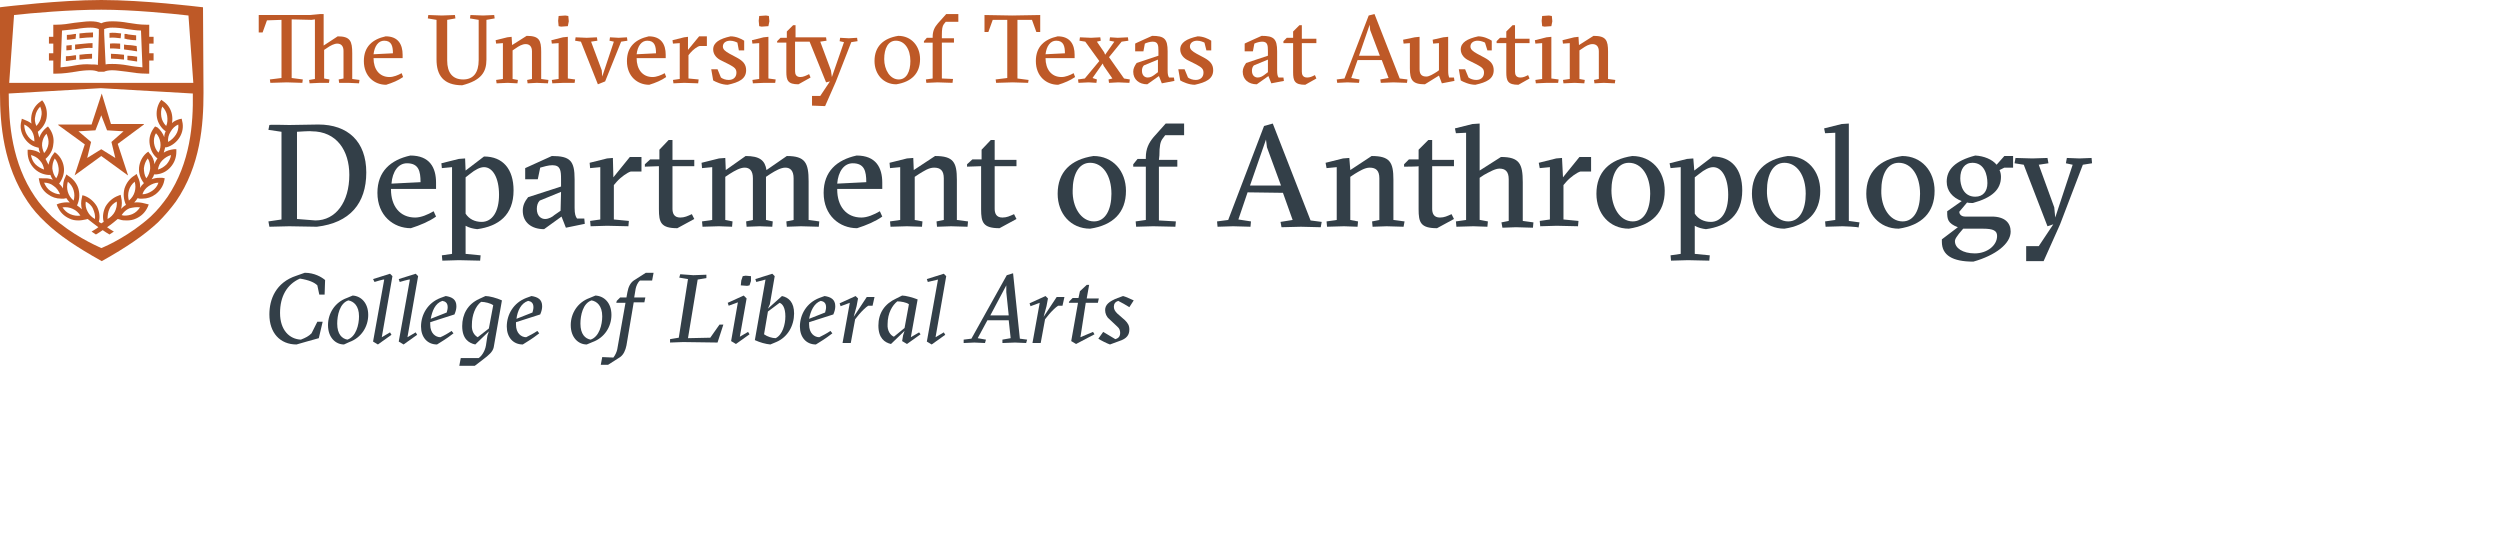 <?xml version="1.0" encoding="utf-8"?>
<!-- Generator: Adobe Illustrator 26.2.1, SVG Export Plug-In . SVG Version: 6.00 Build 0)  -->
<svg version="1.1" id="a" xmlns="http://www.w3.org/2000/svg" xmlns:xlink="http://www.w3.org/1999/xlink" x="0px" y="0px"
	 viewBox="0 0 516 112" style="enable-background:new 0 0 516 112;" xml:space="preserve">
<style type="text/css">
	.st0{fill:#333F48;}
	.st1{fill:#BE5927;}
</style>
<g>
	<g>
		<path class="st0" d="M59.7,25.8l6-0.1c6.1,0,9.9,3.5,9.9,9.9S72.2,46,65.4,46.8l-5.7-0.1l-4.1,0.1l-0.2-1.1l2.7-0.4V27.2l-2.7-0.4
			l0.2-1C55.6,25.7,59.7,25.8,59.7,25.8z M61.3,27.2v18l3.8,0.3c4.2,0,7-3.8,7-9.4c0-5-2.6-9-7.8-9C64.2,27,61.3,27.2,61.3,27.2z"/>
		<path class="st0" d="M80.7,39.1c0,3.4,1.8,5.8,5,5.8c1.2,0,2.6-0.6,3.8-1.3l0.5,1.1c-1.4,1-3.3,1.8-5.2,2.4
			c-3.6,0-6.9-2.6-6.9-7.3c0-4.4,2.7-6.8,6.8-7.7c4,0,5.3,2.5,5.3,5.6v1.3H80.7z M86.8,37.6c0-2.3-0.4-3.9-2.8-3.9
			c-1.8,0-3,1.7-3.2,4.2L86.8,37.6z"/>
		<path class="st0" d="M96.1,46.6v5.8l3.1,0.3l-0.1,1.1l-4.4-0.1l-3.4,0.1l-0.1-1.1l2.1-0.3V34.5l-2.1,0.2l-0.1-1l3.6-0.9l1.3-0.1
			l0.1,2.5l3.8-2.9c3.9,0,6.1,2.6,6.1,7c0,5.1-3.1,7.4-7.5,8C97.6,47.2,96.8,47,96.1,46.6z M99.9,34.5c-0.8,0-1.8,0.5-2.9,1.4
			l-0.9,0.7v7.5c0.7,1.1,1.9,1.7,3.3,1.7c2.2,0,3.6-2.1,3.6-5.6S101.7,34.5,99.9,34.5L99.9,34.5z"/>
		<path class="st0" d="M113.9,32.2c3.8,0,4.7,1,4.7,4.8v5.9c0,1.3,0.2,1.8,0.5,2.2h1.5l0.1,1.1l-3.9,0.8l-0.9-2.3l-3.6,2.6
			c-2.6,0-4.4-1.4-4.4-3.8c0-1.1,0.4-1.9,1.1-2.8l6.8-2.2v-1.5c0-1.8-0.1-2.9-1.8-2.9c-0.8,0-1.8,0.3-2.5,0.5l-0.5,2.4h-2.6v-2.3
			L113.9,32.2L113.9,32.2z M115.8,39.6l-4.4,1.8c-0.4,0.4-0.6,1-0.6,1.7c0,1.5,0.9,2.1,1.7,2.1s1.6-0.5,1.9-0.8l1.3-0.9L115.8,39.6
			L115.8,39.6z"/>
		<path class="st0" d="M126.6,36.6l3.4-4.2h2.4v3h-2.2c-0.7,0.2-2,1.1-2.9,2.1l-0.6,0.7v7.1l3.1,0.3l-0.1,1.1l-4.4-0.1l-3.4,0.1
			l-0.1-1.1l2.1-0.3V34.5l-2.1,0.2l-0.1-1.1l3.6-0.9l1.2-0.1L126.6,36.6L126.6,36.6z"/>
		<path class="st0" d="M133.1,34.4v-0.5l1.1-1h1.9v-2l1.9-2h0.8V33h4.5v1.3h-4.5v8.8c0,0.9,0.3,1.8,1.6,1.8c0.9,0,1.5-0.3,2.4-0.7
			l0.5,1l-3.5,1.9c-3.4,0-3.8-1.2-3.8-3.9v-8.9L133.1,34.4L133.1,34.4z"/>
		<path class="st0" d="M165.3,46.7l-2.9,0.1l-0.1-1.1l1.5-0.3v-8.6c0-1.6-0.7-2.2-1.7-2.2c-0.9,0-2,0.6-3.1,1.3l-0.9,0.6v8.9
			l1.4,0.3l-0.1,1.1l-2.6-0.1l-2.7,0.1l-0.1-1.1l1.4-0.3v-8.6c0-1.6-0.7-2.2-1.7-2.2c-0.9,0-2,0.6-3.1,1.3l-0.9,0.6v8.9l1.5,0.3
			l-0.1,1.1l-2.7-0.1l-3.4,0.1l-0.1-1.1l2.1-0.3V34.5l-2.1,0.2l-0.1-1.1l3.6-0.9l1.3-0.1l0.1,2.5l4.1-2.9c2.9,0,4,0.9,4.3,2.9
			l4.2-2.9c3.8,0,4.5,1.4,4.5,5.2v8l2.2,0.3l-0.1,1.1L165.3,46.7L165.3,46.7z"/>
		<path class="st0" d="M172.8,39.1c0,3.4,1.8,5.8,5,5.8c1.2,0,2.6-0.6,3.8-1.3l0.5,1.1c-1.4,1-3.3,1.8-5.2,2.4
			c-3.6,0-6.9-2.6-6.9-7.3c0-4.4,2.7-6.8,6.8-7.7c4,0,5.3,2.5,5.3,5.6v1.3H172.8z M178.8,37.6c0-2.3-0.4-3.9-2.8-3.9
			c-1.8,0-3,1.7-3.2,4.2L178.8,37.6z"/>
		<path class="st0" d="M187.2,46.7l-3.4,0.1l-0.1-1.1l2.1-0.3V34.5l-2.1,0.2l-0.1-1.1l3.6-0.9l1.3-0.1l0.1,2.5l4.4-2.9
			c3.8,0,4.5,1.3,4.5,4.9v8.3l2.3,0.3l-0.1,1.1l-3.4-0.1l-2.9,0.1l-0.1-1.1l1.5-0.3v-8.6c0-1.6-0.7-2.2-2-2.2
			c-1.1,0-2.1,0.7-3.1,1.3l-0.9,0.6v8.9l1.6,0.3l-0.1,1.1L187.2,46.7L187.2,46.7z"/>
		<path class="st0" d="M199.6,34.4v-0.5l1.1-1h1.9v-2l1.9-2h0.8V33h4.5v1.3h-4.5v8.8c0,0.9,0.3,1.8,1.6,1.8c0.9,0,1.5-0.3,2.4-0.7
			l0.5,1l-3.5,1.9c-3.4,0-3.8-1.2-3.8-3.9v-8.9L199.6,34.4L199.6,34.4z"/>
		<path class="st0" d="M232.4,39.4c0,4.5-2.7,7.1-7.4,7.8c-4,0-6.7-3.1-6.7-7.2c0-4.5,2.7-7.1,7.4-7.8
			C229.7,32.2,232.4,35.3,232.4,39.4z M225.8,45.7c2.4,0,3.6-2.5,3.6-5.7c0-3.8-1.8-6.4-4.4-6.4c-2.4,0-3.6,2.5-3.6,5.7
			C221.3,42.7,223.1,45.7,225.8,45.7z"/>
		<path class="st0" d="M239.2,33h3.8v1.4h-3.8v11.1l3.5,0.2l-0.1,1.1l-4.6-0.1l-3.5,0.1l-0.1-1.1l2.1-0.3V34.4h-2.6v-0.5l0.9-1.1
			h1.7v-0.3c0-1.8,0.6-3,1.6-4.2l2.5-2.8h3.8v2.4h-3.9l-0.6,0.8c-0.4,0.6-0.6,1.4-0.6,3.4L239.2,33L239.2,33z"/>
		<path class="st0" d="M257.5,39.7l-1.9,5.6l2.6,0.4l-0.1,1.1l-3.6-0.1l-3.2,0.1l-0.1-1.1l2.3-0.3l7.4-19.4l1.8-0.5l7.8,20l2.3,0.3
			l-0.2,1.1l-4.1-0.1l-4,0.1l-0.2-1.1l2.5-0.4l-2-5.6L257.5,39.7L257.5,39.7z M261.5,30.4l-0.2-1.6l-3.3,9.5h6.4L261.5,30.4
			L261.5,30.4z"/>
		<path class="st0" d="M277.4,46.7l-3.5,0.1l-0.1-1.1l2.1-0.3V34.5l-2.1,0.2l-0.2-1.1l3.6-0.9l1.3-0.1l0.2,2.5l4.4-2.9
			c3.8,0,4.5,1.3,4.5,4.9v8.3l2.3,0.3l-0.2,1.1l-3.5-0.1l-2.9,0.1l-0.1-1.1l1.5-0.3v-8.6c0-1.6-0.7-2.2-2-2.2c-1,0-2.1,0.7-3.1,1.3
			l-0.9,0.6v8.9l1.6,0.3l-0.1,1.1L277.4,46.7z"/>
		<path class="st0" d="M289.8,34.4v-0.5l1-1h2v-2l2-2h0.8V33h4.5v1.3h-4.5v8.8c0,0.9,0.3,1.8,1.6,1.8c0.9,0,1.5-0.3,2.4-0.7l0.5,1
			l-3.5,1.9c-3.4,0-3.8-1.2-3.8-3.9v-8.9C292.7,34.4,289.8,34.4,289.8,34.4z"/>
		<path class="st0" d="M305.5,45.4l1.6,0.3l-0.1,1.1l-2.9-0.1l-3.5,0.1l-0.1-1.1l2.1-0.3V27.4l-2.1,0.1l-0.2-1l3.6-0.9l1.5-0.1v9.7
			l4.4-2.8c3.8,0,4.5,1.4,4.5,5.2v8l2.2,0.3l-0.1,1.1l-3.5-0.1l-2.8,0.1l-0.2-1.1l1.5-0.3v-8.6c0-1.6-0.7-2.2-1.9-2.2
			c-0.9,0-2.1,0.7-3.2,1.3l-0.9,0.6V45.4L305.5,45.4z"/>
		<path class="st0" d="M322.6,36.6l3.4-4.2h2.4v3h-2.2c-0.7,0.2-2,1.1-2.9,2.1l-0.6,0.7v7.1l3.1,0.3l-0.1,1.1l-4.4-0.1l-3.4,0.1
			l-0.1-1.1l2.1-0.3V34.5l-2.1,0.2l-0.2-1.1l3.6-0.9l1.2-0.1L322.6,36.6L322.6,36.6z"/>
		<path class="st0" d="M343.6,39.4c0,4.5-2.7,7.1-7.4,7.8c-4,0-6.7-3.1-6.7-7.2c0-4.5,2.7-7.1,7.4-7.8
			C340.9,32.2,343.6,35.3,343.6,39.4z M337,45.7c2.4,0,3.6-2.5,3.6-5.7c0-3.8-1.8-6.4-4.4-6.4c-2.4,0-3.6,2.5-3.6,5.7
			C332.6,42.7,334.3,45.7,337,45.7z"/>
		<path class="st0" d="M349.8,46.6v5.8l3.1,0.3l-0.1,1.1l-4.4-0.1l-3.5,0.1l-0.1-1.1l2.1-0.3V34.5l-2.1,0.2l-0.2-1l3.6-0.9l1.3-0.1
			l0.2,2.5l3.8-2.9c3.9,0,6.1,2.6,6.1,7c0,5.1-3.1,7.4-7.5,8C351.3,47.2,350.5,47,349.8,46.6z M353.6,34.5c-0.8,0-1.8,0.5-2.9,1.4
			l-0.9,0.7v7.5c0.7,1.1,1.9,1.7,3.3,1.7c2.2,0,3.6-2.1,3.6-5.6S355.4,34.5,353.6,34.5z"/>
		<path class="st0" d="M375.7,39.4c0,4.5-2.7,7.1-7.4,7.8c-4,0-6.7-3.1-6.7-7.2c0-4.5,2.7-7.1,7.4-7.8
			C373,32.2,375.7,35.3,375.7,39.4z M369.1,45.7c2.4,0,3.6-2.5,3.6-5.7c0-3.8-1.8-6.4-4.4-6.4c-2.4,0-3.6,2.5-3.6,5.7
			C364.6,42.7,366.4,45.7,369.1,45.7z"/>
		<path class="st0" d="M380.3,46.7l-3.5,0.1l-0.1-1.1l2.1-0.3V27.4l-2.1,0.1l-0.2-1l3.6-0.9l1.5-0.1v20.1l2.2,0.3l-0.2,1.1
			C383.8,46.8,380.3,46.7,380.3,46.7z"/>
		<path class="st0" d="M399.3,39.4c0,4.5-2.7,7.1-7.4,7.8c-4,0-6.7-3.1-6.7-7.2c0-4.5,2.7-7.1,7.4-7.8
			C396.6,32.2,399.3,35.3,399.3,39.4z M392.7,45.7c2.4,0,3.6-2.5,3.6-5.7c0-3.8-1.8-6.4-4.4-6.4c-2.4,0-3.6,2.5-3.6,5.7
			C388.2,42.7,390,45.7,392.7,45.7z"/>
		<path class="st0" d="M412.1,34l1.6-1.8h1.8v2.4h-1.8l-1,0.5c0.2,0.4,0.3,0.9,0.3,1.4c0,2.6-1.8,4.3-5.8,5.4c-0.4,0-0.8,0-1.2-0.1
			l-1.6,1.9c0,0.6,0.5,1,1.2,1h5.5c2.7,0,3.9,1.3,3.9,3.1c0,2.5-3.1,4.9-7.7,6.2c-4.3,0-6.5-1.3-6.5-4.1v-0.5l3.3-2.5
			c-2.1-0.8-2.2-1.7-2.2-3.1v-0.2l3-2.1c-1.9-0.7-3.1-2.1-3.1-4c0-2.5,1.7-4.3,5.9-5.4C409.5,32.2,411.2,32.9,412.1,34L412.1,34z
			 M405.2,47.2c-1.5,1.7-1.7,2.2-1.7,2.6c0,1.4,1.6,2.5,4.1,2.5c2.5,0,4.6-1.6,4.6-3.6c0-1.1-0.8-1.5-2.9-1.5H405.2L405.2,47.2z
			 M407.1,33.6c-1.6,0-2.5,1.3-2.5,3.2c0,1.4,0.6,3.8,3.1,3.8c1.6,0,2.5-1.1,2.5-2.8C410.2,36.1,409.6,33.6,407.1,33.6z"/>
		<path class="st0" d="M418.2,53.8v-3h2.6l3-4.5l-1.2,0.4L417.7,34l-1.9-0.3l0.2-1.1l3.5,0.1l3.1-0.1l0.2,1.1l-2,0.3l3.2,8.8
			l0.2,2.1l3.6-10.9l-1.4-0.3l0.2-1.1l2.6,0.1l2.5-0.1l0.1,1.1l-1.9,0.3l-4.7,12.3l-3.4,7.6H418.2L418.2,53.8z"/>
		<path class="st0" d="M61.2,71.1c-3.4,0-5.6-2.4-5.6-6.2c0-3.1,1.3-6.6,5.6-8l1.7-0.6c2,0,3.5,0.9,4.2,1.5L67,60.8h-1.1l-0.4-1.9
			c-0.6-0.6-1.7-1.1-3.6-1.4c-2.7,1.2-4.1,3.7-4.1,7.1c0,3.6,2,5.4,4.3,5.5c1-0.4,1.6-0.7,2.2-1.3l1.2-2.4h1.1l-0.8,3.4
			C65.7,69.8,61.2,71.1,61.2,71.1z"/>
		<path class="st0" d="M76,65c0,2.4-1.4,4.7-3.9,5.6L71,71.1c-1.7,0-3.3-1.4-3.3-4c0-2.4,1.4-4.7,3.9-5.6l1.2-0.5
			C74.5,61.1,76,62.5,76,65z M69.6,66.8c0,2.2,1,3.1,2.1,3.3c1.8-0.6,2.4-3.1,2.4-4.8c0-2.2-1.1-3.1-2.2-3.3
			C70.1,62.6,69.6,65.1,69.6,66.8z"/>
		<path class="st0" d="M77.3,58.2L77,57.6l3.5-1.1l0.5,0.5l-2.2,12.6l1.7-1l0.3,0.5l-2.8,2l-1-0.6l2.3-12.8
			C79.2,57.6,77.3,58.2,77.3,58.2z"/>
		<path class="st0" d="M82.5,58.2l-0.2-0.6l3.5-1.1l0.5,0.5l-2.2,12.6l1.7-1l0.3,0.5l-2.8,2l-1-0.6l2.3-12.8
			C84.5,57.6,82.5,58.2,82.5,58.2z"/>
		<path class="st0" d="M93.2,68.3l0.4,0.5c-0.5,0.4-1.6,1.2-2.6,1.8l-0.8,0.5c-2,0-3.3-1.5-3.3-3.7c0-2.5,1.4-4.9,4-5.9l1.1-0.4
			c1.3,0.2,2.2,0.7,2.2,2.1c0,0.5-0.1,1-0.4,1.7l-5,1.6c0,0.2,0,0.4,0,0.5c0,1.8,1.1,2.6,2.1,2.6C91.6,69.3,92.5,68.8,93.2,68.3
			L93.2,68.3z M88.9,65.8l3.3-1.3c0.1-0.4,0.2-0.7,0.2-1.1c0-0.9-0.5-1.2-1.1-1.3C89.8,62.6,89.2,64.2,88.9,65.8L88.9,65.8z"/>
		<path class="st0" d="M94.8,75.5l0.3-1.6h3.7c0.6-0.4,1.3-1.4,1.5-2.6l0.3-2l0.3-0.9l-2.8,2.7c-1.4-0.3-2.7-1.2-2.7-3.8
			c0-2.4,1.1-4.5,3.5-5.6l1.3-0.6c0.8,0,2.3,0.4,3.4,0.9l-1.7,9.7c-0.2,0.9-1,1.6-2.2,2.5l-1.7,1.3L94.8,75.5L94.8,75.5z M98.6,69.6
			l2.3-1.8l0.9-4.8c-0.5-0.4-1.7-0.7-2.5-0.7c-1.2,0.9-1.9,2.8-1.9,4.7C97.3,68.4,97.9,69.2,98.6,69.6z"/>
		<path class="st0" d="M110.9,68.3l0.4,0.5c-0.5,0.4-1.6,1.2-2.6,1.8l-0.8,0.5c-2,0-3.3-1.5-3.3-3.7c0-2.5,1.4-4.9,4-5.9l1.1-0.4
			c1.3,0.2,2.2,0.7,2.2,2.1c0,0.5-0.1,1-0.4,1.7l-5,1.6c0,0.2,0,0.4,0,0.5c0,1.8,1.1,2.6,2.1,2.6C109.2,69.3,110.2,68.8,110.9,68.3
			L110.9,68.3z M106.6,65.8l3.3-1.3c0.1-0.4,0.2-0.7,0.2-1.1c0-0.9-0.5-1.2-1.1-1.3C107.5,62.6,106.8,64.2,106.6,65.8L106.6,65.8z"
			/>
		<path class="st0" d="M126.2,65c0,2.4-1.4,4.7-3.9,5.6l-1.2,0.5c-1.7,0-3.3-1.4-3.3-4c0-2.4,1.4-4.7,3.9-5.6l1.2-0.5
			C124.7,61.1,126.2,62.5,126.2,65z M119.8,66.8c0,2.2,1,3.1,2.1,3.3c1.8-0.6,2.4-3.1,2.4-4.8c0-2.2-1.1-3.1-2.2-3.3
			C120.3,62.6,119.8,65.1,119.8,66.8z"/>
		<path class="st0" d="M126.6,73.8c0.4-0.5,0.7-1.2,0.8-1.7l1.7-9.6h-1.9l0.1-0.4l0.7-0.7h1.3l0.2-1.1c0.2-1.1,0.6-1.9,1.3-2.4
			l2.5-1.6h1.6l-0.3,1.6h-2.5c-0.5,0.4-0.8,1.2-0.9,1.7l-0.3,1.8h2.3l-0.2,1h-2.2l-1.5,8.9c-0.2,1-0.6,1.9-1.3,2.4l-2.5,1.6H124
			l0.3-1.6L126.6,73.8L126.6,73.8z"/>
		<path class="st0" d="M143.1,56.8l2.7-0.1v0.7l-1.8,0.3L142,69.8l4.6-0.1l1.9-2.7h0.8l-1.2,3.7l-7.1-0.1l-2.7,0.1v-0.7l1.8-0.3
			l1.9-12.1l-1.8-0.3l0.2-0.7L143.1,56.8z"/>
		<path class="st0" d="M150.4,63.1l-0.2-0.6l3.3-1.5l0.6,0.6l-1.4,7.9l1.7-1l0.3,0.5l-2.8,2l-1-0.6l1.4-8L150.4,63.1L150.4,63.1z
			 M153.3,57l0.6-0.1L155,57v1l-0.3,0.9l-0.5,0.1l-1.3-0.1l0.1-1L153.3,57L153.3,57z"/>
		<path class="st0" d="M161.4,61.1c1.4,0.3,2.5,1.3,2.5,3.6c0,2.5-1.3,4.9-3.7,5.9l-1.2,0.5c-1-0.1-2.1-0.4-3.2-0.9l2.2-12.5
			l-1.9,0.5l-0.2-0.6l3.5-1.1l0.5,0.5l-1,5.8l-0.4,0.9L161.4,61.1L161.4,61.1z M158.5,64.3l-0.8,4.7c0.7,0.5,1.7,0.8,2.4,0.8
			c1.4-0.7,2-2.8,2-4.5c0-1.8-0.6-2.6-1.2-2.8L158.5,64.3L158.5,64.3z"/>
		<path class="st0" d="M171.4,68.3l0.4,0.5c-0.5,0.4-1.6,1.2-2.6,1.8l-0.8,0.5c-2,0-3.3-1.5-3.3-3.7c0-2.5,1.4-4.9,4-5.9l1.1-0.4
			c1.3,0.2,2.2,0.7,2.2,2.1c0,0.5-0.1,1-0.4,1.7l-5,1.6c0,0.2,0,0.4,0,0.5c0,1.8,1.1,2.6,2.1,2.6C169.7,69.3,170.7,68.8,171.4,68.3
			L171.4,68.3z M167,65.8l3.3-1.3c0.1-0.4,0.2-0.7,0.2-1.1c0-0.9-0.5-1.2-1.1-1.3C168,62.6,167.3,64.2,167,65.8L167,65.8z"/>
		<path class="st0" d="M176.8,63.2l-0.6,2.2l2.7-4.1h1.6l-0.4,1.8h-0.9c-0.5,0.3-1.3,1.1-1.9,1.8l-0.8,1l-0.9,4.9h-1.7l1.5-8.3
			l-1.9,0.7l-0.2-0.6l3.3-1.5l0.5,0.5C177.1,61.6,176.8,63.2,176.8,63.2z"/>
		<path class="st0" d="M188,69.6l1.7-1L190,69l-2.8,2l-1-0.6l0.2-1.2l0.3-0.9l-2.8,2.7c-1.3-0.3-2.6-1.2-2.6-3.8s1.3-4.5,3.7-5.6
			l1.2-0.6c0.7,0,2.2,0.4,3.2,0.8L188,69.6z M184.5,69.5l2.2-1.8l0.9-4.9c-0.5-0.4-1.7-0.6-2.4-0.6c-1,0.8-2,2.4-2,4.7
			C183.1,68.3,183.8,69.2,184.5,69.5L184.5,69.5z"/>
		<path class="st0" d="M191.5,58.2l-0.2-0.6l3.5-1.1l0.5,0.5l-2.2,12.6l1.7-1l0.3,0.5l-2.8,2l-1-0.6l2.3-12.8L191.5,58.2L191.5,58.2
			z"/>
		<path class="st0" d="M209.5,70.7l-2.6,0.1v-0.7l1.7-0.3l-0.4-3.7h-4.4l-2,3.7l1.7,0.3l-0.2,0.7l-2.2-0.1l-2.2,0.1v-0.7l1.6-0.2
			l7.3-13.1l1.3-0.4l1.4,13.5l1.5,0.2l-0.2,0.7L209.5,70.7z M204.4,65.1h3.8l-0.5-4.8v-1.4C207.7,58.9,204.4,65.1,204.4,65.1z"/>
		<path class="st0" d="M216,63.2l-0.6,2.2l2.7-4.1h1.6l-0.4,1.8h-0.9c-0.5,0.3-1.3,1.1-1.9,1.8l-0.8,1l-0.9,4.9h-1.7l1.5-8.3
			l-1.9,0.7l-0.2-0.6l3.3-1.5l0.5,0.5L216,63.2L216,63.2z"/>
		<path class="st0" d="M223,69.6l2.6-1.1l0.3,0.5l-3.8,2l-1-0.6l1.4-7.9h-1.9l0.1-0.3l0.7-0.7h1.2l0.3-1.4l1.4-1.3h0.5l-0.5,2.8h2.5
			l-0.2,0.9h-2.5L223,69.6L223,69.6z"/>
		<path class="st0" d="M229.1,71.1c-0.6-0.2-2-0.9-2.4-1.2l1-1.4c0.6,0.4,1.9,1.1,2.5,1.5c0.7-0.2,1-0.6,1-1.3
			c0-0.4-0.1-0.9-0.6-1.3l-1.7-1.6c-0.5-0.4-0.8-1.1-0.8-1.8c0-1.1,0.8-1.8,2.6-2.5l1.1-0.4c0.5,0.1,1.7,0.7,2.2,0.9l-0.9,1.4
			c-0.6-0.4-1.7-1-2.3-1.3c-0.6,0.2-0.9,0.6-0.9,1.2c0,0.5,0.2,0.9,0.7,1.4l1.6,1.4c0.6,0.6,0.9,1.1,0.9,1.9c0,1.1-0.5,1.9-2.1,2.4
			L229.1,71.1L229.1,71.1z"/>
	</g>
	<g>
		<g>
			<polygon class="st1" points="20.9,18 21,18 21,18 20.9,18 20.9,18 			"/>
			<path class="st1" d="M26.4,13.5c-1.1-0.2-2.2-0.3-3.2-0.3c-0.5,0-1,0-1.4,0.1L21.5,7v-1c0.5-0.2,1-0.3,1.7-0.3
				c0.9,0,1.9,0.1,3,0.3c0.9,0.1,1.9,0.3,2.9,0.3l0.3,7.6C28.4,13.8,27.4,13.7,26.4,13.5C26.4,13.5,26.4,13.5,26.4,13.5z M15.5,13.5
				c-1,0.2-2,0.3-3,0.4l0.3-7.6c1-0.1,2-0.2,2.9-0.3c1.1-0.2,2.1-0.3,3-0.3c0.7,0,1.2,0.1,1.7,0.3v1l-0.2,6.4
				c-0.4-0.1-0.9-0.1-1.4-0.1C17.7,13.2,16.6,13.3,15.5,13.5L15.5,13.5L15.5,13.5z M31.7,9V7.6h-0.9V5.1h-0.6
				c-1.3,0-2.5-0.2-3.8-0.4c-1.1-0.2-2.2-0.3-3.2-0.3c-0.9,0-1.7,0.1-2.3,0.4c-0.6-0.3-1.4-0.4-2.3-0.4c-1,0-2,0.2-3.2,0.3
				c-1.2,0.2-2.5,0.4-3.8,0.4h-0.6v2.5h-0.9V9h0.9v2h-0.9v1.5h0.9v2.7h0.6c1.4,0,2.7-0.2,4-0.4c1.1-0.2,2.1-0.3,3-0.3
				c0.7,0,1.2,0.1,1.7,0.3h1.2c0.4-0.2,1-0.3,1.7-0.3c0.9,0,1.9,0.2,3,0.3c1.3,0.2,2.6,0.4,4,0.4h0.6v-2.7h0.9V11h-0.9V9
				C30.8,9,31.7,9,31.7,9z"/>
			<path class="st1" d="M15.7,7l-0.2,0c-0.6,0.1-1.1,0.2-1.7,0.2l0,1C14.4,8.2,15,8.1,15.6,8c0,0,0,0,0,0L15.7,7L15.7,7L15.7,7z"/>
			<path class="st1" d="M16.4,6.9v1c1-0.1,2-0.2,2.8-0.2l0-1C18.3,6.7,17.4,6.8,16.4,6.9L16.4,6.9L16.4,6.9z"/>
			<path class="st1" d="M15.7,11.4c-0.1,0-0.1,0-0.2,0c-0.6,0.1-1.2,0.2-1.9,0.2l0,1c0.7-0.1,1.4-0.2,2.1-0.3h0V11.4L15.7,11.4z"/>
			<path class="st1" d="M16.4,11.3v1c1-0.1,1.8-0.2,2.6-0.2l0-1C18.2,11.1,17.3,11.2,16.4,11.3L16.4,11.3L16.4,11.3z"/>
			<path class="st1" d="M15.5,9.2v1l0.1,0c1.3-0.2,2.5-0.4,3.5-0.3l0-1C18,8.9,16.8,9.1,15.5,9.2L15.5,9.2L15.5,9.2z"/>
			<path class="st1" d="M14.8,9.3c-0.4,0-0.7,0.1-1.1,0.1l0,1c0.4,0,0.8-0.1,1.1-0.1L14.8,9.3L14.8,9.3L14.8,9.3z"/>
			<path class="st1" d="M25,6.9c-0.8-0.1-1.6-0.2-2.4-0.1l0,1c0.7-0.1,1.5,0,2.3,0.1L25,6.9L25,6.9L25,6.9z"/>
			<path class="st1" d="M28.1,7.3c-0.6-0.1-1.2-0.1-1.7-0.2C26.2,7,26,7,25.7,7v1c0.2,0,0.3,0,0.5,0.1c0.6,0.1,1.2,0.2,1.9,0.2
				L28.1,7.3L28.1,7.3z"/>
			<path class="st1" d="M24.8,9C24.1,9,23.4,8.9,22.7,9l0,1c0.6,0,1.3,0,2.1,0.1L24.8,9L24.8,9L24.8,9z"/>
			<path class="st1" d="M28.2,9.5c-0.6-0.1-1.2-0.2-1.8-0.2c-0.3,0-0.6-0.1-0.8-0.1v1c0.2,0,0.4,0.1,0.7,0.1c0.7,0.1,1.3,0.2,2,0.3
				L28.2,9.5L28.2,9.5z"/>
			<path class="st1" d="M26.3,12.4c0.7,0.1,1.3,0.2,2,0.3l0-1c-0.6-0.1-1.3-0.2-1.9-0.2c0,0-0.1,0-0.1,0L26.3,12.4L26.3,12.4
				L26.3,12.4z"/>
			<path class="st1" d="M25.6,11.3c-1-0.1-1.9-0.2-2.7-0.2l0,1c0.8,0,1.7,0.1,2.7,0.2L25.6,11.3L25.6,11.3L25.6,11.3z"/>
			<path class="st1" d="M19.7,26.9l1.2-3.1l1.2,3.1l3.4,0.2L23,29.3l0.8,3.3l-2.9-1.8l-2.9,1.8l0.8-3.3l-2.6-2.2L19.7,26.9
				L19.7,26.9L19.7,26.9z M12,25.8L12,25.8l5.5,4l-2.1,6.4c0,0,0,0,0,0c0,0,0,0,0,0l5.5-4l5.5,4c0,0,0,0,0,0c0,0,0,0,0-0.1l-2.1-6.4
				l5.4-4l0,0c0,0,0,0,0-0.1c0,0,0,0-0.1,0h-6.7L21,19.3l0,0c0,0,0,0,0,0s0,0,0,0l0,0l-2.1,6.4h-6.7C12.1,25.7,12,25.7,12,25.8
				C12,25.7,12,25.7,12,25.8L12,25.8L12,25.8z"/>
			<path class="st1" d="M34.4,33.9c-0.5,0.5-1.1,0.9-1.8,1.1c0.1-0.7,0.4-1.4,0.9-1.9c0.5-0.5,1.1-0.9,1.8-1.1
				C35.2,32.7,34.9,33.3,34.4,33.9L34.4,33.9L34.4,33.9z M31.8,29.6c-0.1-0.7,0-1.5,0.4-2.1c0.5,0.5,0.8,1.2,0.9,1.9
				c0.1,0.7,0,1.5-0.4,2.1C32.2,31,31.9,30.3,31.8,29.6L31.8,29.6L31.8,29.6z M33.3,24.1c-0.1-0.7-0.1-1.5,0.2-2.1
				c0.5,0.5,0.9,1.2,1,1.9s0.1,1.5-0.2,2.1C33.8,25.5,33.4,24.8,33.3,24.1L33.3,24.1L33.3,24.1z M36.8,25.7c0.1,0.7-0.1,1.5-0.5,2.1
				c-0.4,0.6-0.9,1.1-1.6,1.5c-0.1-0.7,0.1-1.5,0.5-2.1C35.6,26.5,36.1,26,36.8,25.7L36.8,25.7L36.8,25.7z M31.4,39.4
				c-0.6,0.4-1.3,0.7-2,0.7c0.2-0.7,0.7-1.3,1.3-1.7s1.3-0.7,2-0.7C32.5,38.4,32,39,31.4,39.4L31.4,39.4L31.4,39.4z M29.7,34.7
				c0.1-0.7,0.3-1.4,0.8-2c0.4,0.6,0.5,1.3,0.5,2.1c-0.1,0.7-0.3,1.4-0.8,2C29.8,36.2,29.7,35.4,29.7,34.7L29.7,34.7z M27.8,39.6
				c-0.2,0.7-0.6,1.3-1.2,1.8c-0.2-0.7-0.2-1.4,0-2.1c0.2-0.7,0.6-1.3,1.2-1.8C28,38.2,28,38.9,27.8,39.6L27.8,39.6z M28.9,42.8
				c-0.4,0.6-0.9,1.1-1.6,1.4c-0.5,0.2-1,0.3-1.5,0.3l0,0c-0.2,0-0.4,0-0.7-0.1c0.4-0.6,0.9-1.1,1.6-1.4
				C27.5,42.8,28.2,42.7,28.9,42.8L28.9,42.8L28.9,42.8z M22.6,43.1c0.3-0.7,0.9-1.2,1.5-1.5c0.1,0.7-0.1,1.5-0.4,2.1
				c-0.3,0.6-0.9,1.2-1.5,1.5C22.2,44.5,22.3,43.7,22.6,43.1L22.6,43.1L22.6,43.1z M14.5,44.2c-0.7-0.3-1.2-0.8-1.6-1.4
				c0.7-0.1,1.5,0,2.1,0.3c0.7,0.3,1.2,0.8,1.6,1.4C15.9,44.6,15.2,44.5,14.5,44.2L14.5,44.2L14.5,44.2z M14,39.6
				c-0.2-0.7-0.2-1.4,0-2.1c0.6,0.5,1,1.1,1.2,1.8s0.2,1.4,0,2.1C14.6,40.9,14.2,40.3,14,39.6L14,39.6z M17.7,41.6
				c0.6,0.3,1.2,0.8,1.5,1.5c0.3,0.7,0.5,1.4,0.4,2.1c-0.6-0.3-1.2-0.9-1.5-1.5C17.7,43,17.6,42.3,17.7,41.6L17.7,41.6L17.7,41.6z
				 M10.4,39.4c-0.6-0.4-1-1-1.3-1.7c0.7,0,1.4,0.2,2,0.7c0.6,0.4,1,1,1.3,1.7C11.7,40.1,11,39.8,10.4,39.4L10.4,39.4z M11.3,32.7
				c0.5,0.6,0.7,1.2,0.8,2c0.1,0.7-0.1,1.5-0.5,2.1c-0.5-0.6-0.7-1.3-0.8-2C10.8,34.1,10.9,33.4,11.3,32.7L11.3,32.7z M7.3,33.9
				c-0.5-0.5-0.8-1.2-0.9-1.9c0.7,0.2,1.3,0.5,1.8,1.1c0.5,0.5,0.8,1.2,0.9,1.9C8.5,34.8,7.8,34.4,7.3,33.9L7.3,33.9L7.3,33.9z
				 M7.1,29.2c-0.7-0.3-1.2-0.8-1.6-1.5C5.2,27.2,5,26.4,5,25.7c0.7,0.3,1.2,0.8,1.6,1.4C7,27.8,7.1,28.5,7.1,29.2L7.1,29.2
				L7.1,29.2z M7.3,23.9c0.1-0.7,0.5-1.4,1-1.9c0.3,0.7,0.4,1.4,0.2,2.1c-0.1,0.7-0.5,1.4-1,1.9C7.2,25.3,7.1,24.6,7.3,23.9
				L7.3,23.9L7.3,23.9z M8.7,29.5c0.1-0.7,0.4-1.4,0.9-1.9c0.3,0.7,0.5,1.4,0.4,2.1c-0.1,0.7-0.4,1.4-0.9,1.9
				C8.8,30.9,8.6,30.2,8.7,29.5L8.7,29.5L8.7,29.5z M34.4,30.4c1.1-0.3,2.1-1.1,2.7-2.1c0.6-1,0.8-2.2,0.5-3.3l-0.1-0.5L37,24.6
				c-0.6,0.2-1.1,0.4-1.5,0.8c0.1-0.6,0.1-1.1,0-1.7c-0.2-1.2-0.9-2.2-1.8-2.8l-0.4-0.3L33,21c-0.6,1-0.8,2.2-0.6,3.3
				c0.2,1.1,0.9,2.2,1.8,2.8c-0.2,0.4-0.3,0.8-0.3,1.2c-0.3-0.8-0.8-1.5-1.4-2L32,26.1l-0.3,0.4c-0.7,1-1,2.1-0.8,3.3
				s0.7,2.2,1.6,2.9h0c-0.3,0.4-0.5,0.8-0.6,1.2c-0.1-0.8-0.4-1.6-1-2.2l-0.3-0.4l-0.4,0.3c-0.9,0.8-1.4,1.9-1.5,3
				c-0.1,1.2,0.3,2.3,1,3.2l0,0c-0.3,0.3-0.6,0.6-0.8,1c0.1-0.8-0.1-1.6-0.5-2.4l-0.2-0.5l-0.4,0.3c-1,0.6-1.7,1.5-2.1,2.7
				c-0.3,1.1-0.2,2.3,0.3,3.4v0c-0.4,0.2-0.7,0.5-1,0.8c0.2-0.8,0.2-1.6,0-2.4l-0.1-0.5l-0.5,0.2c-1.1,0.4-2,1.2-2.6,2.2
				c-0.5,1-0.7,2.1-0.4,3.2c-0.2,0.1-0.3,0.2-0.5,0.3c-0.2-0.1-0.3-0.2-0.5-0.3c0.3-1.1,0.1-2.2-0.4-3.2c-0.6-1-1.5-1.8-2.6-2.2
				L17,40.3l-0.1,0.5c-0.2,0.8-0.2,1.6,0,2.4c-0.3-0.3-0.7-0.6-1-0.8v0c0.5-1.1,0.6-2.2,0.3-3.4c-0.3-1.1-1.1-2.1-2.1-2.7l-0.4-0.3
				l-0.2,0.5c-0.4,0.7-0.5,1.6-0.5,2.4c-0.2-0.4-0.5-0.7-0.8-1l0,0c0.7-0.9,1.1-2.1,1-3.2s-0.6-2.2-1.5-3l-0.4-0.3l-0.3,0.4
				c-0.5,0.6-0.8,1.4-1,2.2c-0.2-0.4-0.4-0.8-0.6-1.2h0c0.9-0.8,1.5-1.8,1.6-3c0.2-1.2-0.1-2.3-0.8-3.3l-0.3-0.4l-0.4,0.3
				c-0.6,0.5-1.1,1.2-1.4,2c-0.1-0.4-0.2-0.8-0.3-1.2c0.9-0.7,1.6-1.7,1.8-2.8c0.2-1.2,0-2.3-0.6-3.3l-0.3-0.4l-0.4,0.3
				c-1,0.7-1.6,1.7-1.8,2.8c-0.1,0.6-0.1,1.2,0,1.7c-0.5-0.4-1-0.6-1.5-0.8l-0.5-0.2l-0.1,0.5c-0.3,1.1-0.1,2.3,0.5,3.3
				c0.6,1,1.5,1.8,2.7,2.1l0.4,0.1c0,0.4,0.1,0.7,0.3,1.1c-0.6-0.4-1.3-0.6-2.1-0.7l-0.5,0v0.5c0,1.2,0.4,2.3,1.2,3.2
				c0.8,0.9,1.9,1.4,3,1.5l0.5,0c0.1,0.3,0.3,0.7,0.5,1c-0.5-0.2-1-0.3-1.6-0.3c-0.2,0-0.4,0-0.6,0L8,36.8l0.1,0.5
				c0.2,1.2,0.9,2.2,1.8,2.8c0.8,0.6,1.7,0.9,2.7,0.9c0.2,0,0.4,0,0.6,0l0.5-0.1c0.2,0.3,0.4,0.6,0.7,0.9c-0.7-0.1-1.5,0-2.2,0.2
				l-0.5,0.2l0.2,0.5c0.5,1.1,1.3,1.9,2.4,2.4c0.6,0.3,1.2,0.4,1.9,0.4c0.5,0,1-0.1,1.5-0.2l0.4-0.1c0.6,0.5,1.3,1,2.2,1.7
				c-0.4,0.3-0.9,0.6-1.4,0.9l0.9,0.6c0.5-0.3,1-0.6,1.4-0.9c0.4,0.3,0.9,0.6,1.4,0.9l0.9-0.6c-0.5-0.3-1-0.6-1.4-0.9
				c0.9-0.6,1.6-1.2,2.2-1.7l0.4,0.1c0.5,0.2,1,0.2,1.5,0.2l0,0c0.6,0,1.3-0.1,1.9-0.4c1.1-0.5,1.9-1.3,2.4-2.4l0.2-0.5L29.9,42
				c-0.7-0.2-1.5-0.3-2.2-0.2c0.3-0.3,0.5-0.6,0.7-0.9l0.4,0.1c0.2,0,0.4,0,0.6,0l0,0c1,0,1.9-0.3,2.7-0.9c0.9-0.7,1.6-1.7,1.8-2.8
				l0.1-0.5l-0.5-0.1c-0.2,0-0.4,0-0.6,0c-0.6,0-1.1,0.1-1.6,0.3c0.2-0.3,0.4-0.6,0.5-1l0.4,0c1.2-0.1,2.2-0.6,3-1.5s1.2-2,1.2-3.2
				v-0.5l-0.5,0c-0.8,0.1-1.5,0.3-2.1,0.7c0.1-0.3,0.2-0.7,0.3-1.1L34.4,30.4L34.4,30.4L34.4,30.4z"/>
			<path class="st1" d="M34.6,40.6c-1,1.4-2.1,2.8-3.5,4.1c-4.2,3.8-8.9,6-10.2,6.5c-1.3-0.6-6-2.7-10.2-6.5
				c-1.3-1.3-2.5-2.6-3.5-4.1c-4.7-6.9-5.4-15-5.4-21.3l0,0l19-1.1l19,1.1C39.9,25.6,39.3,33.6,34.6,40.6L34.6,40.6L34.6,40.6z
				 M2.9,3.1C6.5,2.7,14.4,2,20.9,2s14.5,0.8,18,1.2l1,13.9h-38L2.9,3.1L2.9,3.1L2.9,3.1z M41.9,1.5L41,1.4C40.9,1.4,29.7,0,20.9,0
				h0C12.2,0,1,1.4,0.8,1.4L0,1.5v15.5l0,0v2.2c0,6.5,0.7,15,5.7,22.4c1,1.5,2.2,2.9,3.7,4.3l0,0l0,0c2.7,2.6,6.4,5.1,11.6,8l0,0
				c5.2-2.9,8.8-5.4,11.6-8l0,0l0,0c1.4-1.4,2.6-2.8,3.7-4.3c5.1-7.4,5.7-15.9,5.7-22.4v-0.3l0,0L41.9,1.5L41.9,1.5L41.9,1.5z"/>
		</g>
		<g>
			<path class="st1" d="M71.9,17.1L70,17.1l-0.1-0.7l1-0.2v-5.7c0-1-0.5-1.5-1.3-1.5c-0.6,0-1.4,0.4-2.1,0.9l-0.6,0.4v5.9l1.1,0.2
				l-0.1,0.7L66,17.1l-2.1,0.1l-0.1-0.7l1.2-0.2V4l-0.7,0.1l-4.1-0.1v12.1l2.3,0.3l-0.1,0.7l-3.2-0.1l-3.4,0.1l-0.1-0.7l2.4-0.3V4.1
				l-3,0.1l-0.9,2.5h-0.8V3.1l5.7,0l4.9,0l2.1-0.2h0.7v6.5l2.9-1.9c2.6,0,3,1,3,3.5v5.3l1.5,0.2l-0.1,0.7L71.9,17.1L71.9,17.1z"/>
			<path class="st1" d="M77.1,12c0,2.3,1.2,3.9,3.3,3.9c0.8,0,1.8-0.4,2.5-0.8l0.3,0.8c-1,0.7-2.2,1.2-3.5,1.6
				c-2.4,0-4.6-1.7-4.6-4.9c0-3,1.8-4.5,4.5-5.1c2.6,0,3.5,1.7,3.5,3.8V12H77.1z M81.1,11c0-1.5-0.3-2.6-1.8-2.6
				c-1.2,0-2,1.1-2.2,2.8C77.1,11.2,81.1,11,81.1,11z"/>
			<path class="st1" d="M97,3.8l0.1-0.7l2.6,0.1l2.3-0.1l0.1,0.7l-1.7,0.3v8.2c0,2.6-1.1,4.3-5,5.3c-3.9,0-5.3-2.1-5.3-5.3V4.1
				l-1.8-0.3l0.1-0.7l2.8,0.1l2.7-0.1L94,3.8l-1.7,0.3v8.4c0,2.5,1.1,3.9,3.3,3.9c2.1,0,3.2-1.4,3.2-4V4.1L97,3.8L97,3.8z"/>
			<path class="st1" d="M104.8,17.1l-2.3,0.1l-0.1-0.7l1.4-0.2V8.9l-1.4,0.1l-0.1-0.7l2.4-0.6l0.9-0.1l0.1,1.7l3-1.9
				c2.6,0,3,0.9,3,3.3v5.6l1.5,0.2l-0.1,0.7l-2.3-0.1l-1.9,0.1l-0.1-0.7l1-0.2v-5.7c0-1-0.5-1.5-1.3-1.5c-0.7,0-1.4,0.4-2.1,0.9
				l-0.6,0.4v5.9l1.1,0.2l-0.1,0.7L104.8,17.1L104.8,17.1z"/>
			<path class="st1" d="M116.3,17.1l-2.3,0.1l-0.1-0.7l1.4-0.2V8.9l-1.4,0.1l-0.1-0.7l2.4-0.6l1-0.1v8.6l1.5,0.2l-0.1,0.7
				L116.3,17.1L116.3,17.1z M115.3,3.3l1.4-0.1l0.6,0.1l0.1,1.1l-0.2,1l-1.4,0.1l-0.5-0.1l-0.1-1.1L115.3,3.3L115.3,3.3z"/>
			<path class="st1" d="M124.3,15.8l2.4-7.2l-0.9-0.2l0.1-0.7l1.8,0.1l1.7-0.1l0.1,0.7l-1.3,0.2l-3.3,8.2l-1.5,0.6l-3.5-8.8
				l-1.2-0.2l0.1-0.7l2.3,0.1l2.1-0.1l0.1,0.7L122,8.6l2.2,5.9L124.3,15.8L124.3,15.8z"/>
			<path class="st1" d="M131.4,12c0,2.3,1.2,3.9,3.3,3.9c0.8,0,1.8-0.4,2.5-0.8l0.3,0.8c-1,0.7-2.2,1.2-3.5,1.6
				c-2.4,0-4.6-1.7-4.6-4.9c0-3,1.8-4.5,4.5-5.1c2.6,0,3.5,1.7,3.5,3.8V12H131.4z M135.4,11c0-1.5-0.3-2.6-1.8-2.6
				c-1.2,0-2,1.1-2.2,2.8C131.4,11.2,135.4,11,135.4,11z"/>
			<path class="st1" d="M142,10.3l2.3-2.8h1.6v2h-1.5c-0.5,0.1-1.4,0.8-1.9,1.4l-0.4,0.5v4.8l2.1,0.2l-0.1,0.8l-2.9-0.1l-2.2,0.1
				l-0.1-0.7l1.4-0.2V8.9l-1.4,0.1l-0.1-0.7l2.4-0.6l0.8-0.1L142,10.3z"/>
			<path class="st1" d="M152.2,8.8c-0.2-0.1-0.8-0.4-1.5-0.4c-0.8,0-1.5,0.4-1.5,1.2c0,0.6,0.5,1,1.4,1.5l1.5,0.8
				c1.3,0.7,1.9,1.4,1.9,2.6c0,1.8-1.5,2.5-3.8,3c-1.2,0-2.5-0.6-3-0.9l-0.4-2.3h1.3l0.7,1.7c0.4,0.3,1,0.5,1.6,0.5
				c1.1,0,1.6-0.7,1.6-1.5c0-0.8-0.4-1.1-1.5-1.7l-1.6-0.8c-0.9-0.4-1.7-1.2-1.7-2.3c0-1.4,1.3-2.2,3.6-2.7c1.1,0,2.2,0.5,2.8,0.9v2
				h-1.1L152.2,8.8L152.2,8.8z"/>
			<path class="st1" d="M157.7,17.1l-2.3,0.1l-0.1-0.7l1.4-0.2V8.9l-1.4,0.1l-0.1-0.7l2.4-0.6l1-0.1v8.6l1.5,0.2l-0.1,0.7
				L157.7,17.1L157.7,17.1z M156.7,3.3l1.4-0.1l0.6,0.1l0.1,1.1l-0.2,1l-1.4,0.1l-0.5-0.1l-0.1-1.1L156.7,3.3L156.7,3.3z"/>
			<path class="st1" d="M167.6,21.8v-2h1.7l2-3l-0.8,0.2l-3.4-8.4h-3v6.1c0,0.6,0.2,1.2,1.1,1.2c0.6,0,1.2-0.3,1.8-0.6l0.3,0.7
				l-2.5,1.4c-2.2,0-2.5-0.8-2.5-2.6v-6h-1.9V8.5l0.7-0.7h1.3V6.5l1.3-1.3h0.5v2.5h6.3l0.1,0.7l-1.3,0.2l2.2,5.9l0.2,1.4l2.5-7.2
				l-0.9-0.2l0.1-0.7l1.8,0.1l1.7-0.1l0.1,0.7l-1.3,0.2l-3.2,8.2l-2.2,5L167.6,21.8L167.6,21.8z"/>
			<path class="st1" d="M189.9,12.2c0,3-1.8,4.7-4.9,5.2c-2.7,0-4.5-2.1-4.5-4.8c0-3,1.8-4.7,4.9-5.2
				C188.1,7.4,189.9,9.5,189.9,12.2z M185.5,16.4c1.6,0,2.4-1.6,2.4-3.8c0-2.5-1.2-4.2-3-4.2c-1.6,0-2.4,1.6-2.4,3.8
				S183.7,16.4,185.5,16.4z"/>
			<path class="st1" d="M194.4,7.9h2.5v0.9h-2.5v7.4l2.3,0.1l-0.1,0.8l-3.1-0.1l-2.3,0.1l-0.1-0.7l1.4-0.2V8.8h-1.8V8.5l0.6-0.7h1.2
				V7.6c0-1.2,0.4-2,1.1-2.8l1.7-1.9h2.5v1.6h-2.6L194.8,5c-0.3,0.4-0.4,1-0.4,2.3L194.4,7.9L194.4,7.9z"/>
			<path class="st1" d="M212.2,17.1l-3.2-0.1l-3.4,0.1l-0.1-0.7l2.4-0.3V4.1l-3,0L204,6.6h-0.8V3.1l5.7,0.1l5.8-0.1v3.5h-0.8
				L213,4.1l-3,0v12.1l2.3,0.3L212.2,17.1L212.2,17.1z"/>
			<path class="st1" d="M215.8,12c0,2.3,1.2,3.9,3.3,3.9c0.8,0,1.8-0.4,2.5-0.8l0.3,0.8c-1,0.7-2.2,1.2-3.5,1.6
				c-2.4,0-4.6-1.7-4.6-4.9c0-3,1.8-4.5,4.5-5.1c2.6,0,3.5,1.7,3.5,3.8V12H215.8z M219.8,11c0-1.5-0.3-2.6-1.8-2.6
				c-1.2,0-2,1.1-2.2,2.8C215.8,11.2,219.8,11,219.8,11z"/>
			<path class="st1" d="M226.4,16.4l-0.1,0.7l-1.6-0.1l-2.1,0.1l-0.1-0.7l1.4-0.2l3-3.6l-2.9-4l-1.2-0.2l0.1-0.7l2.3,0.1l1.9-0.1
				l0.1,0.7l-0.8,0.2l1.5,2.2l0.2,0.5l1.9-2.7l-1-0.2l0.1-0.7l1.6,0.1l2.1-0.1l0.1,0.7l-1.4,0.2l-2.6,3.2l3.1,4.4l1.2,0.2l-0.1,0.7
				l-2.3-0.1l-1.9,0.1l-0.1-0.7l0.8-0.2l-1.8-2.6l-0.2-0.5l-2.1,3L226.4,16.4z"/>
			<path class="st1" d="M237.8,7.4c2.5,0,3.2,0.6,3.2,3.2v3.9c0,0.9,0.1,1.2,0.3,1.5h1l0.1,0.7l-2.6,0.5l-0.6-1.5l-2.4,1.7
				c-1.7,0-2.9-1-2.9-2.6c0-0.7,0.3-1.2,0.7-1.8l4.5-1.5v-1c0-1.2-0.1-1.9-1.2-1.9c-0.5,0-1.2,0.2-1.6,0.4l-0.3,1.6h-1.7V9
				C234.2,9,237.8,7.4,237.8,7.4z M239,12.3l-2.9,1.2c-0.3,0.3-0.4,0.7-0.4,1.1c0,1,0.6,1.4,1.2,1.4s1-0.3,1.3-0.5l0.8-0.6V12.3z"/>
			<path class="st1" d="M248.6,8.8c-0.2-0.1-0.8-0.4-1.5-0.4c-0.8,0-1.5,0.4-1.5,1.2c0,0.6,0.5,1,1.4,1.5l1.5,0.8
				c1.3,0.7,1.9,1.4,1.9,2.6c0,1.8-1.5,2.5-3.8,3c-1.2,0-2.5-0.6-3-0.9l-0.4-2.3h1.3l0.7,1.7c0.4,0.3,1,0.5,1.6,0.5
				c1.1,0,1.6-0.7,1.6-1.5c0-0.8-0.4-1.1-1.5-1.7l-1.6-0.8c-0.9-0.4-1.7-1.2-1.7-2.3c0-1.4,1.3-2.2,3.6-2.7c1.1,0,2.2,0.5,2.8,0.9v2
				H249L248.6,8.8L248.6,8.8z"/>
			<path class="st1" d="M260.4,7.4c2.5,0,3.2,0.6,3.2,3.2v3.9c0,0.9,0.1,1.2,0.3,1.5h1l0.1,0.7l-2.6,0.5l-0.6-1.5l-2.4,1.7
				c-1.7,0-2.9-1-2.9-2.6c0-0.7,0.3-1.2,0.7-1.8l4.5-1.5v-1c0-1.2-0.1-1.9-1.2-1.9c-0.5,0-1.2,0.2-1.6,0.4l-0.3,1.6h-1.7V9
				C256.8,9,260.4,7.4,260.4,7.4z M261.7,12.3l-2.9,1.2c-0.3,0.3-0.4,0.7-0.4,1.1c0,1,0.6,1.4,1.2,1.4s1-0.3,1.3-0.5l0.8-0.6V12.3z"
				/>
			<path class="st1" d="M264.9,8.9V8.5l0.7-0.7h1.3V6.5l1.3-1.3h0.5V8h3v0.9h-3v5.9c0,0.6,0.2,1.2,1.1,1.2c0.6,0,1-0.2,1.6-0.5
				l0.3,0.7l-2.3,1.3c-2.2,0-2.5-0.8-2.5-2.6v-6L264.9,8.9L264.9,8.9z"/>
			<path class="st1" d="M280.2,12.4l-1.3,3.7l1.7,0.3l-0.1,0.7l-2.4-0.1l-2.1,0.1l-0.1-0.7l1.6-0.2l5-13l1.2-0.3l5.2,13.3l1.6,0.2
				l-0.1,0.7l-2.8-0.1l-2.6,0.1l-0.1-0.7l1.7-0.3l-1.4-3.7L280.2,12.4L280.2,12.4z M282.8,6.2l-0.1-1.1l-2.2,6.4h4.3L282.8,6.2
				L282.8,6.2z"/>
			<path class="st1" d="M298.9,14.5c0,0.9,0.1,1.2,0.2,1.5h1l0.1,0.7l-2.6,0.5l-0.6-1.6l-2.9,1.8c-2.6,0-3.1-0.9-3.1-3.3V8.9
				L289.7,9l-0.1-0.8l2.4-0.5l1-0.1v6.7c0,1,0.4,1.5,1.4,1.5c0.6,0,1.4-0.5,2.2-1l0.4-0.3V8.9L295.8,9l-0.1-0.8l2.2-0.5l1-0.1
				C298.9,7.7,298.9,14.5,298.9,14.5z"/>
			<path class="st1" d="M306.5,8.8c-0.2-0.1-0.8-0.4-1.5-0.4c-0.8,0-1.5,0.4-1.5,1.2c0,0.6,0.5,1,1.4,1.5l1.5,0.8
				c1.3,0.7,1.9,1.4,1.9,2.6c0,1.8-1.5,2.5-3.8,3c-1.2,0-2.5-0.6-3-0.9l-0.4-2.3h1.3l0.7,1.7c0.4,0.3,1,0.5,1.6,0.5
				c1.1,0,1.6-0.7,1.6-1.5c0-0.8-0.4-1.1-1.5-1.7l-1.6-0.8c-0.9-0.4-1.7-1.2-1.7-2.3c0-1.4,1.3-2.2,3.6-2.7c1.1,0,2.2,0.5,2.8,0.9v2
				H307L306.5,8.8L306.5,8.8z"/>
			<path class="st1" d="M308.9,8.9V8.5l0.7-0.7h1.3V6.5l1.3-1.3h0.5V8h3v0.9h-3v5.9c0,0.6,0.2,1.2,1.1,1.2c0.6,0,1-0.2,1.6-0.5
				l0.3,0.7l-2.3,1.3c-2.2,0-2.5-0.8-2.5-2.6v-6L308.9,8.9L308.9,8.9z"/>
			<path class="st1" d="M319.3,17.1l-2.3,0.1l-0.1-0.7l1.4-0.2V8.9l-1.4,0.1l-0.1-0.7l2.4-0.6l1-0.1v8.6l1.5,0.2l-0.1,0.7
				L319.3,17.1z M318.3,3.3l1.4-0.1l0.6,0.1l0.1,1.1l-0.2,1l-1.4,0.1l-0.5-0.1l-0.1-1.1L318.3,3.3z"/>
			<path class="st1" d="M325,17.1l-2.3,0.1l-0.1-0.7l1.4-0.2V8.9l-1.4,0.1l-0.1-0.7l2.4-0.6l0.9-0.1l0.1,1.7l3-1.9
				c2.6,0,3,0.9,3,3.3v5.6l1.5,0.2l-0.1,0.7l-2.3-0.1l-1.9,0.1l-0.1-0.7l1-0.2v-5.7c0-1-0.5-1.5-1.3-1.5c-0.7,0-1.4,0.4-2.1,0.9
				l-0.6,0.4v5.9l1.1,0.2l-0.1,0.7L325,17.1L325,17.1z"/>
		</g>
	</g>
</g>
</svg>
